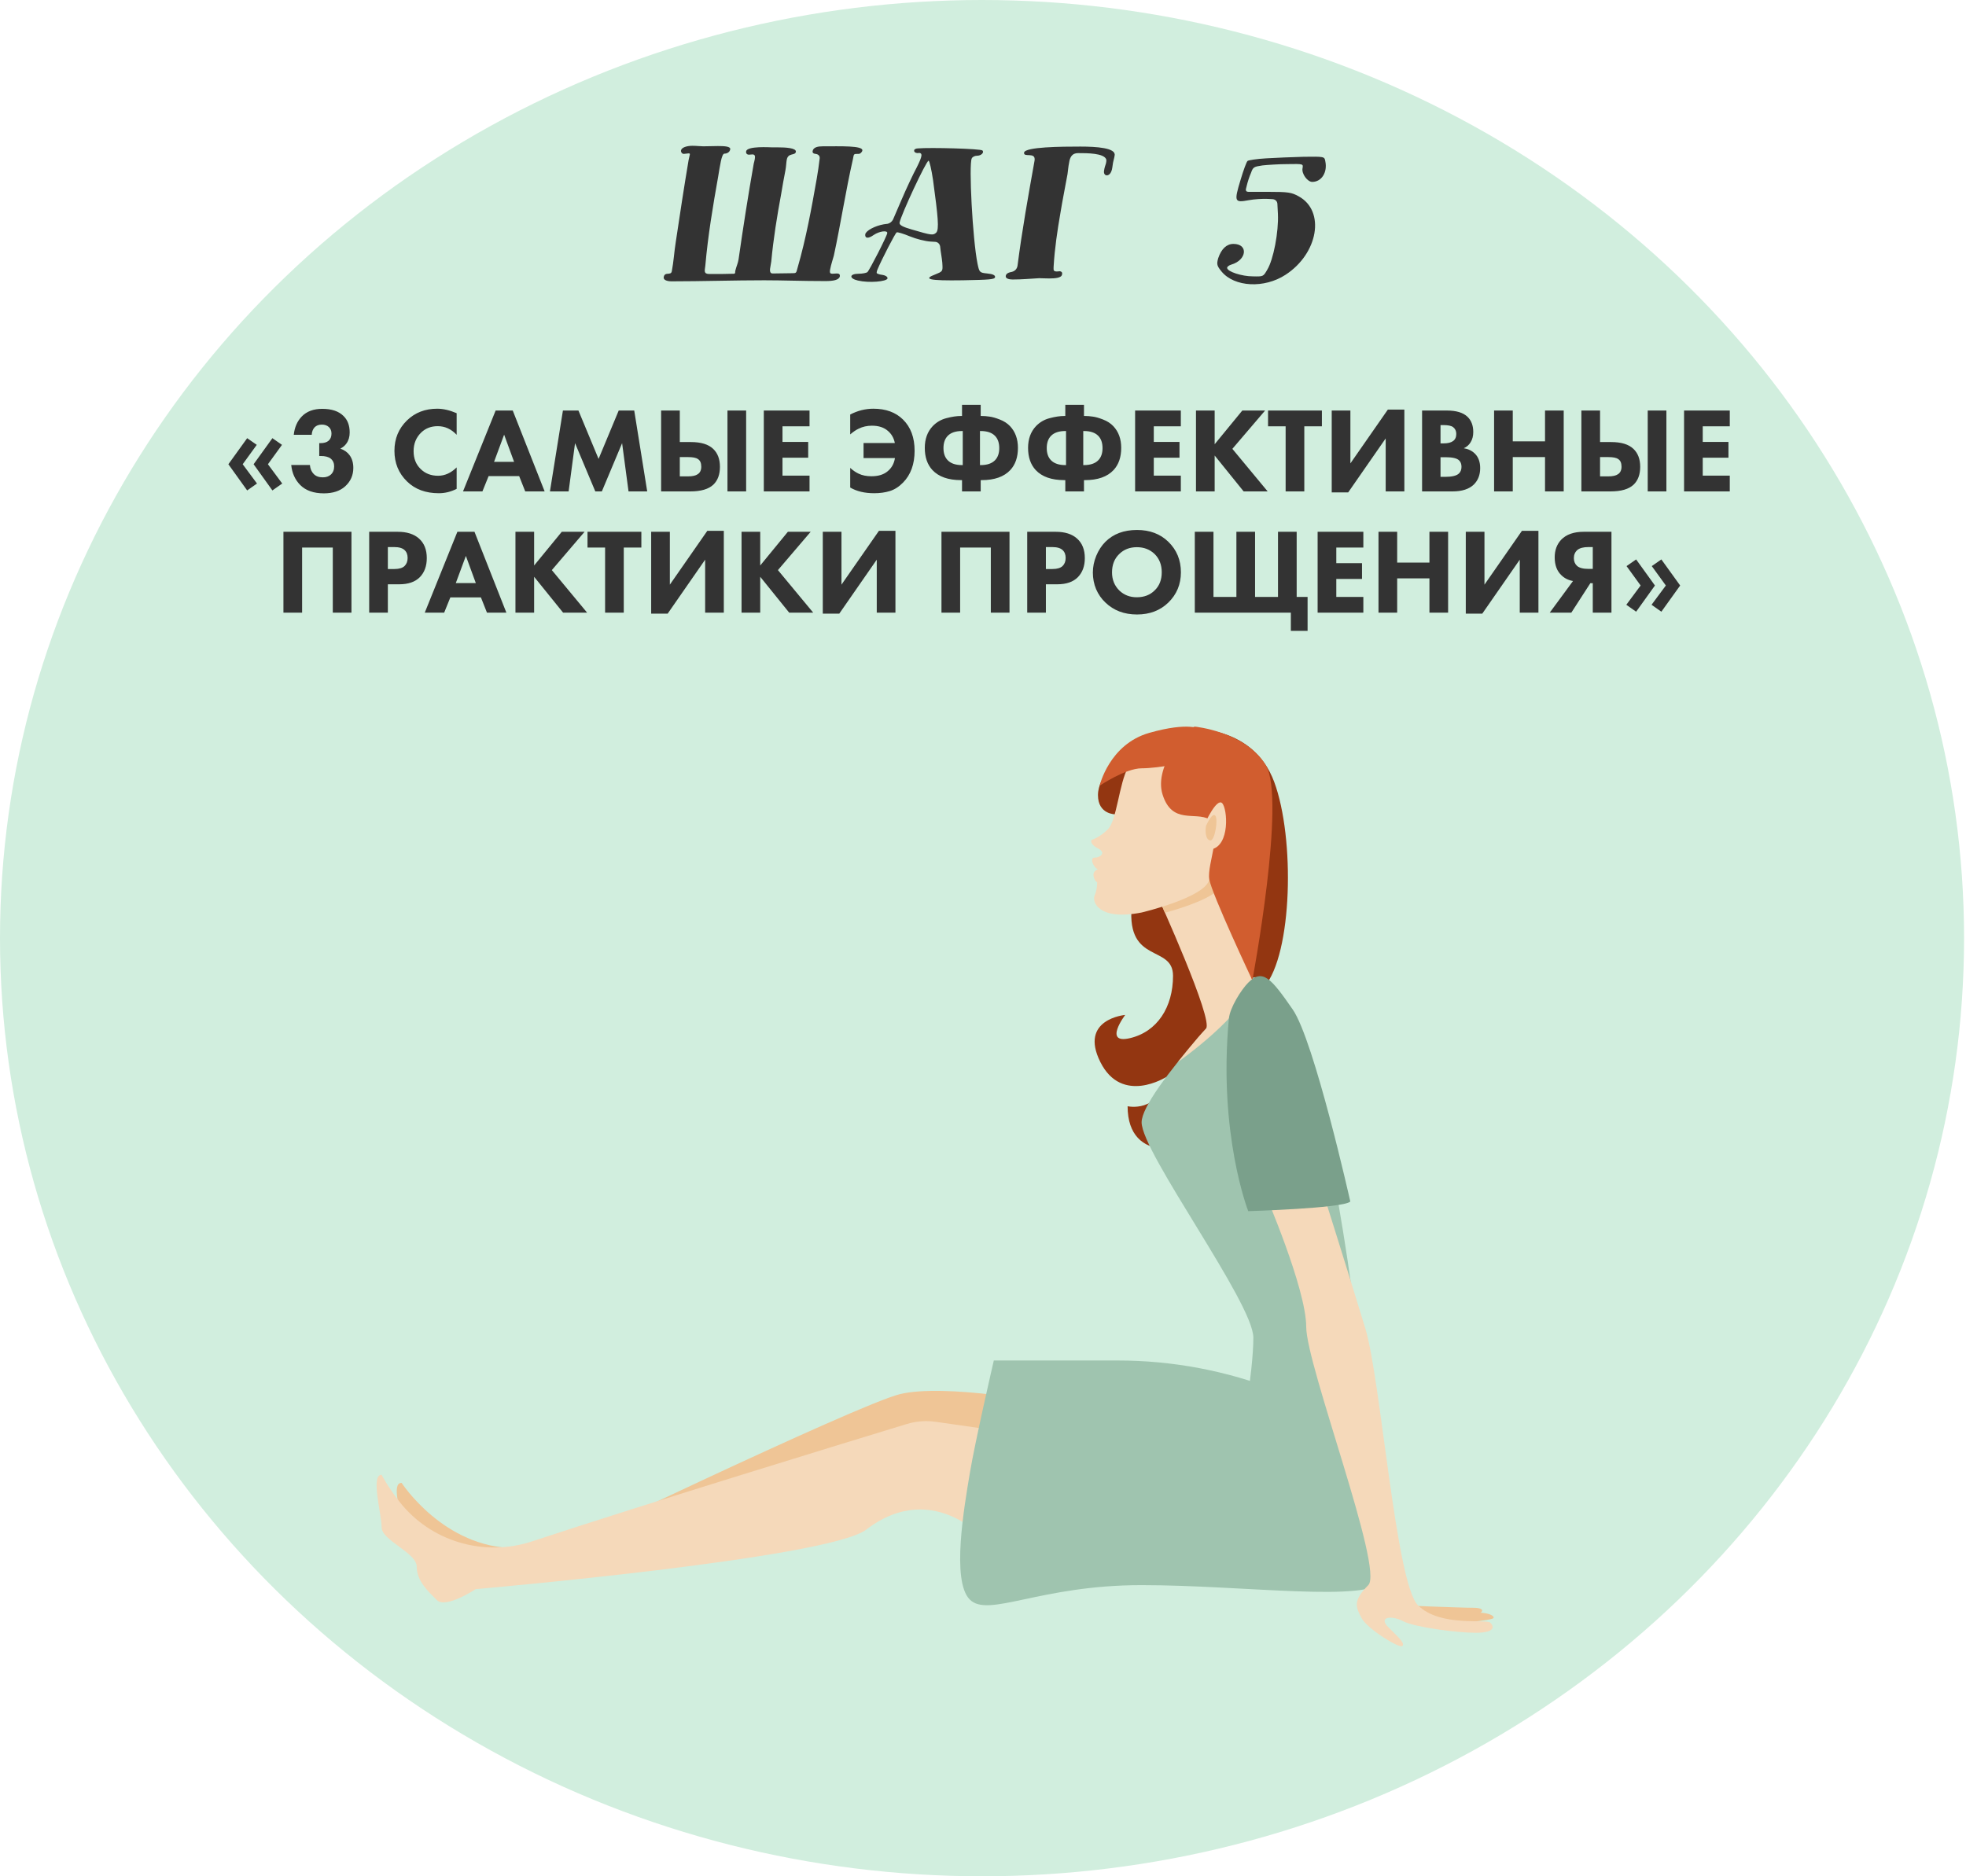 <?xml version="1.0" encoding="UTF-8"?> <svg xmlns="http://www.w3.org/2000/svg" width="308" height="294" viewBox="0 0 308 294" fill="none"> <ellipse cx="153.848" cy="147" rx="153.848" ry="147" fill="#D1EEDE"></ellipse> <path d="M127.76 24.115C128.17 24.156 128.457 24.402 128.416 24.812C128.293 25.837 128.129 27.026 127.965 27.928C127.145 32.602 126.284 37.358 124.931 42.032C124.726 42.811 124.767 42.811 123.988 42.811C123.291 42.811 121.733 42.852 121.036 42.852C120.544 42.852 120.585 42.278 120.708 41.704L120.79 41.212L120.831 40.966C121.159 37.44 121.733 33.873 122.389 30.347C122.594 29.117 122.799 27.928 123.045 26.698C123.168 26.042 123.168 25.509 123.25 25.058C123.455 23.869 124.562 24.443 124.685 23.787C124.767 23.172 123.004 23.09 121.897 23.09H120.995C120.626 23.09 117.059 22.844 116.895 23.705C116.813 24.115 117.141 24.238 117.305 24.238C117.51 24.238 117.715 24.197 117.879 24.197C118.289 24.197 118.33 24.484 118.248 24.935C118.207 25.181 118.125 25.468 118.084 25.632C117.223 30.511 116.403 35.759 115.706 40.638C115.624 41.212 115.337 41.827 115.214 42.36C115.173 42.483 115.173 42.606 115.173 42.688C115.173 42.811 115.091 42.893 115.009 42.893C113.984 42.934 112.508 42.934 111.155 42.934C110.171 42.934 110.417 42.401 110.499 41.622C110.909 36.948 111.688 32.274 112.508 27.682C112.795 26.001 113.041 24.074 113.492 24.074C113.861 24.074 114.312 23.869 114.394 23.418C114.517 22.926 113.451 22.885 112.467 22.885C111.688 22.885 110.95 22.926 110.171 22.926C109.72 22.926 109.105 22.844 108.49 22.844C107.629 22.844 106.768 23.09 106.686 23.582C106.645 23.705 106.768 24.115 107.137 24.115C107.342 24.115 107.67 24.033 107.875 24.033C108.08 24.033 108.121 24.074 108.039 24.361L107.875 25.099C107.178 29.24 106.481 33.791 105.866 37.932C105.62 39.449 105.538 41.007 105.251 42.483C105.128 43.262 104.144 42.483 103.98 43.426C103.898 43.877 104.513 44.082 105.21 44.082C109.802 44.082 115.132 43.918 119.724 43.918C122.758 43.918 125.587 44.041 129.318 44.041C130.548 44.041 131.45 43.877 131.573 43.303C131.614 42.934 131.409 42.852 131.081 42.852C130.876 42.852 130.63 42.893 130.425 42.893C130.097 42.893 129.933 42.811 130.056 42.196C130.179 41.499 130.548 40.392 130.63 40.064C131.696 35.144 132.516 29.773 133.623 24.935C133.787 24.074 133.705 24.115 134.525 24.115C134.771 24.115 135.058 23.828 135.099 23.582C135.222 22.803 131.696 22.926 128.908 22.926C128.17 22.926 127.432 23.049 127.309 23.664C127.268 23.992 127.473 24.074 127.76 24.115ZM143.878 23.951C144.575 23.951 144.534 24.402 143.632 26.206C143.099 27.19 141.992 29.527 141.172 31.454L139.901 34.406C139.737 34.734 139.409 34.98 139.081 35.062L138.466 35.144C137.072 35.39 135.678 36.128 135.555 36.702C135.473 37.358 136.006 37.44 136.867 36.825C137.769 36.21 139.081 36.046 138.999 36.538C138.917 37.071 136.211 42.36 135.883 42.647C135.719 42.77 135.104 42.893 134.53 42.893C133.054 42.893 132.972 43.631 134.407 43.959C136.129 44.369 138.917 44.123 139.04 43.631C139.081 43.385 138.753 43.139 138.138 43.057C137.769 43.016 137.482 42.893 137.359 42.811C137.318 42.729 137.359 42.483 137.482 42.196C138.138 40.638 140.27 36.497 140.475 36.415C140.598 36.333 141.541 36.62 142.525 37.03C143.509 37.44 144.985 37.809 145.764 37.85L146.461 37.891C146.871 37.891 147.199 38.178 147.281 38.588L147.363 39.285C147.486 40.064 147.65 41.089 147.65 41.622C147.691 42.483 147.609 42.565 146.584 42.975C144.493 43.754 145.518 44 150.848 43.918C155.03 43.836 155.809 43.795 155.891 43.426C155.932 43.139 155.563 42.934 154.661 42.852C153.472 42.729 153.431 42.688 153.144 41.335C152.365 37.481 151.75 25.714 152.242 24.812C152.365 24.566 152.734 24.402 153.062 24.402C153.718 24.402 154.21 23.91 153.923 23.582C153.677 23.295 145.723 23.09 143.796 23.254C143.55 23.254 143.222 23.377 143.222 23.541C143.181 23.746 143.304 23.992 143.878 23.992V23.951ZM146.666 36.456C146.174 36.907 145.928 36.866 142.853 35.964C141.418 35.554 140.885 35.267 140.926 34.898C141.172 33.627 145.108 25.181 145.477 25.181C145.6 25.181 145.928 26.534 146.174 28.215C146.953 33.955 147.158 35.964 146.666 36.456ZM159.41 41.622C159.328 42.196 158.918 42.565 158.303 42.647C157.975 42.729 157.647 42.852 157.565 43.221C157.483 43.672 158.139 43.795 158.631 43.795C160.148 43.795 161.337 43.672 162.813 43.59C163.059 43.59 163.715 43.631 164.371 43.631C165.314 43.631 166.298 43.549 166.38 43.016C166.462 42.688 166.298 42.565 166.134 42.524C166.011 42.483 165.888 42.524 165.765 42.524C165.642 42.524 165.478 42.565 165.396 42.524C164.945 42.483 165.068 42.114 165.068 41.704C165.232 38.957 165.642 36.169 166.134 33.34C166.462 31.331 166.872 29.322 167.241 27.272C167.323 26.698 167.364 26.083 167.487 25.509C167.61 24.648 167.938 23.992 168.881 23.992C170.357 23.992 172.94 23.992 173.309 24.976C173.35 25.14 173.309 25.427 173.268 25.591C173.145 25.96 173.022 26.329 172.981 26.657C172.858 27.19 173.104 27.477 173.391 27.477C173.76 27.477 174.129 27.108 174.252 26.288C174.293 26.001 174.334 25.673 174.375 25.468C174.416 25.222 174.58 24.73 174.621 24.361C174.867 23.172 171.792 22.967 169.25 22.967C166.298 22.967 160.599 23.008 160.435 23.91C160.312 24.771 162.321 23.705 162.075 25.181C161.091 30.675 160.107 36.169 159.41 41.622ZM198.359 24.812C196.883 24.894 195.571 25.099 195.448 25.222C195.284 25.345 194.792 26.698 194.341 28.215C193.316 31.618 193.398 31.782 195.612 31.372C196.473 31.208 197.826 31.126 198.646 31.167L199.384 31.208C199.835 31.249 200.122 31.577 200.122 31.987L200.204 33.545C200.327 36.333 199.507 40.679 198.523 42.278C197.908 43.344 197.908 43.344 196.268 43.303C194.546 43.303 192.291 42.565 192.25 41.991C192.209 41.827 192.496 41.581 192.906 41.458C195.325 40.761 195.612 38.219 193.234 38.219C192.168 38.219 191.348 38.998 190.856 40.433C190.569 41.417 190.651 41.663 191.389 42.565C193.398 44.984 198.072 45.23 201.393 43.057C206.518 39.736 207.666 33.053 203.443 30.757C202.336 30.142 201.803 30.06 198.646 30.06H195.571C195.284 30.06 195.12 29.896 195.202 29.568L195.325 29.076C195.448 28.543 195.735 27.641 195.981 27.108C196.309 26.165 196.432 26.124 197.785 25.919C198.564 25.837 200.327 25.714 201.721 25.714C204.181 25.673 204.181 25.673 204.058 26.37C203.894 27.231 204.837 28.502 205.575 28.502C207.051 28.502 207.994 26.985 207.625 25.263C207.502 24.525 207.461 24.525 204.263 24.566C202.459 24.607 199.794 24.73 198.359 24.812Z" fill="#333333"></path> <path d="M38.021 72.744L40.263 75.765L38.724 76.848L35.779 72.744L38.724 68.659L40.225 69.704L38.021 72.744ZM41.973 72.744L44.215 75.765L42.676 76.848L39.731 72.744L42.676 68.659L44.177 69.704L41.973 72.744ZM48.836 68.127H46.023C46.15 66.949 46.568 65.993 47.278 65.258C48.05 64.46 49.12 64.061 50.489 64.061C51.958 64.061 53.066 64.435 53.813 65.182C54.459 65.803 54.782 66.664 54.782 67.766C54.782 68.45 54.611 69.026 54.27 69.495C54.029 69.837 53.712 70.103 53.319 70.293C53.953 70.521 54.434 70.863 54.764 71.319C55.156 71.851 55.352 72.516 55.352 73.314C55.352 74.467 54.928 75.429 54.08 76.202C53.269 76.937 52.154 77.304 50.736 77.304C49.139 77.304 47.904 76.867 47.031 75.993C46.22 75.17 45.751 74.125 45.624 72.858H48.55C48.601 73.453 48.804 73.928 49.158 74.283C49.501 74.625 49.969 74.796 50.565 74.796C51.096 74.796 51.521 74.65 51.837 74.359C52.179 74.042 52.35 73.612 52.35 73.067C52.35 72.56 52.167 72.155 51.8 71.851C51.458 71.585 50.938 71.452 50.242 71.452H50.014V69.438H50.184C50.742 69.438 51.166 69.318 51.458 69.077C51.774 68.811 51.932 68.431 51.932 67.937C51.932 67.506 51.793 67.164 51.514 66.911C51.236 66.658 50.875 66.531 50.431 66.531C49.95 66.531 49.57 66.67 49.291 66.949C49.013 67.253 48.861 67.646 48.836 68.127ZM71.541 73.238V76.601C70.641 77.057 69.71 77.285 68.748 77.285C66.683 77.285 65.024 76.671 63.77 75.442C62.452 74.163 61.794 72.56 61.794 70.635C61.794 68.735 62.452 67.145 63.77 65.866C65.024 64.65 66.601 64.042 68.501 64.042C69.438 64.042 70.451 64.276 71.541 64.745V68.127C70.692 67.228 69.704 66.778 68.577 66.778C67.538 66.778 66.677 67.107 65.993 67.766C65.195 68.539 64.796 69.514 64.796 70.692C64.796 71.845 65.163 72.776 65.898 73.485C66.607 74.194 67.519 74.549 68.634 74.549C69.685 74.549 70.654 74.112 71.541 73.238ZM82.284 77L81.335 74.606H76.546L75.578 77H72.537L77.648 64.327H80.328L85.325 77H82.284ZM77.401 72.364H80.537L78.978 68.108L77.401 72.364ZM89.082 77H86.156L88.189 64.327H90.621L93.775 71.908L96.929 64.327H99.361L101.394 77H98.468L97.461 69.438L94.288 77H93.262L90.089 69.438L89.082 77ZM113.967 64.327H116.893V77H113.967V64.327ZM103.574 77V64.327H106.5V69.267H108.248C109.819 69.267 110.978 69.622 111.725 70.331C112.434 71.002 112.789 71.94 112.789 73.143C112.789 74.346 112.447 75.277 111.763 75.936C111.016 76.645 109.812 77 108.153 77H103.574ZM106.5 71.623V74.644H107.792C108.489 74.644 108.995 74.53 109.312 74.302C109.679 74.061 109.863 73.669 109.863 73.124C109.863 72.541 109.686 72.142 109.331 71.927C109.052 71.724 108.546 71.623 107.811 71.623H106.5ZM126.824 64.327V66.797H122.587V69.248H126.615V71.718H122.587V74.53H126.824V77H119.661V64.327H126.824ZM133.196 76.392V73.314C133.626 73.707 134.057 74.004 134.488 74.207C135.058 74.486 135.735 74.625 136.521 74.625C137.572 74.625 138.402 74.378 139.01 73.884C139.668 73.365 140.067 72.662 140.207 71.775H135.286V69.419H140.188C140.036 68.646 139.681 68.019 139.124 67.538C138.503 66.981 137.661 66.702 136.597 66.702C135.837 66.702 135.14 66.86 134.507 67.177C134.101 67.367 133.664 67.665 133.196 68.07V64.954C134.361 64.346 135.571 64.042 136.825 64.042C138.775 64.042 140.321 64.606 141.461 65.733C142.677 66.924 143.285 68.558 143.285 70.635C143.285 72.725 142.683 74.384 141.48 75.613C140.834 76.272 140.143 76.715 139.409 76.943C138.674 77.171 137.857 77.285 136.958 77.285C135.463 77.285 134.209 76.987 133.196 76.392ZM150.714 77V75.233H150.562C148.561 75.233 147.066 74.707 146.078 73.656C145.28 72.795 144.881 71.636 144.881 70.179C144.881 68.786 145.293 67.652 146.116 66.778C146.712 66.157 147.427 65.739 148.263 65.524C149.112 65.296 149.878 65.182 150.562 65.182H150.714V63.434H153.64V65.182H153.792C154.185 65.182 154.59 65.214 155.008 65.277C155.439 65.328 155.977 65.48 156.623 65.733C157.282 65.986 157.82 66.335 158.238 66.778C159.062 67.652 159.473 68.786 159.473 70.179C159.473 71.636 159.074 72.795 158.276 73.656C157.288 74.707 155.794 75.233 153.792 75.233H153.64V77H150.714ZM150.828 67.538H150.714C149.726 67.538 148.985 67.785 148.491 68.279C148.035 68.735 147.807 69.381 147.807 70.217C147.807 71.04 148.035 71.68 148.491 72.136C148.985 72.63 149.726 72.877 150.714 72.877H150.828V67.538ZM153.526 67.538V72.877H153.64C154.628 72.877 155.369 72.63 155.863 72.136C156.319 71.68 156.547 71.04 156.547 70.217C156.547 69.381 156.319 68.735 155.863 68.279C155.369 67.785 154.628 67.538 153.64 67.538H153.526ZM166.894 77V75.233H166.742C164.741 75.233 163.246 74.707 162.258 73.656C161.46 72.795 161.061 71.636 161.061 70.179C161.061 68.786 161.473 67.652 162.296 66.778C162.892 66.157 163.607 65.739 164.443 65.524C165.292 65.296 166.058 65.182 166.742 65.182H166.894V63.434H169.82V65.182H169.972C170.365 65.182 170.77 65.214 171.188 65.277C171.619 65.328 172.157 65.48 172.803 65.733C173.462 65.986 174 66.335 174.418 66.778C175.242 67.652 175.653 68.786 175.653 70.179C175.653 71.636 175.254 72.795 174.456 73.656C173.468 74.707 171.974 75.233 169.972 75.233H169.82V77H166.894ZM167.008 67.538H166.894C165.906 67.538 165.165 67.785 164.671 68.279C164.215 68.735 163.987 69.381 163.987 70.217C163.987 71.04 164.215 71.68 164.671 72.136C165.165 72.63 165.906 72.877 166.894 72.877H167.008V67.538ZM169.706 67.538V72.877H169.82C170.808 72.877 171.549 72.63 172.043 72.136C172.499 71.68 172.727 71.04 172.727 70.217C172.727 69.381 172.499 68.735 172.043 68.279C171.549 67.785 170.808 67.538 169.82 67.538H169.706ZM184.993 64.327V66.797H180.756V69.248H184.784V71.718H180.756V74.53H184.993V77H177.83V64.327H184.993ZM190.293 64.327V69.609L194.625 64.327H198.197L193.067 70.331L198.596 77H194.834L190.293 71.376V77H187.367V64.327H190.293ZM207.092 66.797H204.337V77H201.411V66.797H198.656V64.327H207.092V66.797ZM208.631 64.327H211.557V72.611L217.428 64.175H220.012V77H217.086V68.697L211.215 77.152H208.631V64.327ZM222.788 64.327H226.664C228.133 64.327 229.21 64.65 229.894 65.296C230.502 65.879 230.806 66.677 230.806 67.69C230.806 68.323 230.667 68.862 230.388 69.305C230.135 69.723 229.78 70.033 229.324 70.236C230.033 70.35 230.616 70.635 231.072 71.091C231.617 71.636 231.889 72.389 231.889 73.352C231.889 74.403 231.56 75.258 230.901 75.917C230.154 76.639 229.039 77 227.557 77H222.788V64.327ZM225.676 66.607V69.476H226.151C226.81 69.476 227.304 69.356 227.633 69.115C227.975 68.874 228.146 68.501 228.146 67.994C228.146 67.538 227.981 67.183 227.652 66.93C227.373 66.715 226.867 66.607 226.132 66.607H225.676ZM225.676 71.642V74.72H226.379C227.456 74.72 228.178 74.549 228.545 74.207C228.824 73.954 228.963 73.599 228.963 73.143C228.963 72.7 228.83 72.358 228.564 72.117C228.222 71.8 227.525 71.642 226.474 71.642H225.676ZM236.995 64.327V69.153H242.049V64.327H244.975V77H242.049V71.623H236.995V77H234.069V64.327H236.995ZM258.137 64.327H261.063V77H258.137V64.327ZM247.744 77V64.327H250.67V69.267H252.418C253.989 69.267 255.148 69.622 255.895 70.331C256.604 71.002 256.959 71.94 256.959 73.143C256.959 74.346 256.617 75.277 255.933 75.936C255.186 76.645 253.982 77 252.323 77H247.744ZM250.67 71.623V74.644H251.962C252.659 74.644 253.165 74.53 253.482 74.302C253.849 74.061 254.033 73.669 254.033 73.124C254.033 72.541 253.856 72.142 253.501 71.927C253.222 71.724 252.716 71.623 251.981 71.623H250.67ZM270.994 64.327V66.797H266.757V69.248H270.785V71.718H266.757V74.53H270.994V77H263.831V64.327H270.994ZM44.403 83.327H55.062V96H52.136V85.797H47.329V96H44.403V83.327ZM57.837 83.327H62.302C63.733 83.327 64.841 83.675 65.627 84.372C66.45 85.094 66.862 86.12 66.862 87.45C66.862 88.691 66.501 89.686 65.779 90.433C65.044 91.18 63.967 91.554 62.549 91.554H60.763V96H57.837V83.327ZM60.763 85.721V89.16H61.808C62.53 89.16 63.055 89.002 63.385 88.685C63.701 88.368 63.86 87.95 63.86 87.431C63.86 86.899 63.701 86.487 63.385 86.196C63.055 85.879 62.511 85.721 61.751 85.721H60.763ZM76.291 96L75.341 93.606H70.553L69.584 96H66.544L71.655 83.327H74.334L79.331 96H76.291ZM71.408 91.364H74.543L72.985 87.108L71.408 91.364ZM83.678 83.327V88.609L88.01 83.327H91.582L86.452 89.331L91.981 96H88.219L83.678 90.376V96H80.752V83.327H83.678ZM100.477 85.797H97.722V96H94.796V85.797H92.041V83.327H100.477V85.797ZM102.015 83.327H104.941V91.611L110.812 83.175H113.396V96H110.47V87.697L104.599 96.152H102.015V83.327ZM119.099 83.327V88.609L123.431 83.327H127.003L121.873 89.331L127.402 96H123.64L119.099 90.376V96H116.173V83.327H119.099ZM128.901 83.327H131.827V91.611L137.698 83.175H140.282V96H137.356V87.697L131.485 96.152H128.901V83.327ZM147.493 83.327H158.152V96H155.226V85.797H150.419V96H147.493V83.327ZM160.927 83.327H165.392C166.823 83.327 167.931 83.675 168.717 84.372C169.54 85.094 169.952 86.12 169.952 87.45C169.952 88.691 169.591 89.686 168.869 90.433C168.134 91.18 167.057 91.554 165.639 91.554H163.853V96H160.927V83.327ZM163.853 85.721V89.16H164.898C165.62 89.16 166.145 89.002 166.475 88.685C166.791 88.368 166.95 87.95 166.95 87.431C166.95 86.899 166.791 86.487 166.475 86.196C166.145 85.879 165.601 85.721 164.841 85.721H163.853ZM178.127 83.042C180.128 83.042 181.762 83.656 183.029 84.885C184.346 86.164 185.005 87.76 185.005 89.673C185.005 91.56 184.346 93.144 183.029 94.423C181.749 95.664 180.115 96.285 178.127 96.285C176.125 96.285 174.479 95.664 173.187 94.423C172.566 93.84 172.078 93.144 171.724 92.333C171.382 91.51 171.211 90.636 171.211 89.711C171.211 88.824 171.388 87.95 171.743 87.089C172.11 86.215 172.585 85.487 173.168 84.904C174.409 83.663 176.062 83.042 178.127 83.042ZM178.108 85.74C176.98 85.74 176.056 86.101 175.334 86.823C174.586 87.545 174.213 88.501 174.213 89.692C174.213 90.832 174.599 91.782 175.372 92.542C176.106 93.239 177.012 93.587 178.089 93.587C179.241 93.587 180.179 93.226 180.901 92.504C181.635 91.795 182.003 90.851 182.003 89.673C182.003 88.508 181.635 87.558 180.901 86.823C180.153 86.101 179.222 85.74 178.108 85.74ZM202.229 96H187.181V83.327H190.107V93.53H193.698V83.327H196.624V93.53H200.215V83.327H203.141V93.53H204.851V98.85H202.229V96ZM213.586 83.327V85.797H209.349V88.248H213.377V90.718H209.349V93.53H213.586V96H206.423V83.327H213.586ZM218.886 83.327V88.153H223.94V83.327H226.866V96H223.94V90.623H218.886V96H215.96V83.327H218.886ZM229.635 83.327H232.561V91.611L238.432 83.175H241.016V96H238.09V87.697L232.219 96.152H229.635V83.327ZM252.456 83.327V96H249.53V91.383H249.15L246.167 96H242.785L246.433 91.041C245.711 90.914 245.109 90.617 244.628 90.148C243.918 89.489 243.564 88.552 243.564 87.336C243.564 86.209 243.906 85.284 244.59 84.562C245.388 83.739 246.559 83.327 248.105 83.327H252.456ZM249.53 89.141V85.721H248.846C248.06 85.721 247.484 85.873 247.117 86.177C246.749 86.506 246.566 86.931 246.566 87.45C246.566 87.957 246.73 88.362 247.06 88.666C247.414 88.983 248.01 89.141 248.846 89.141H249.53ZM257.026 91.744L254.822 88.704L256.323 87.659L259.268 91.744L256.323 95.848L254.784 94.765L257.026 91.744ZM260.978 91.744L258.774 88.704L260.275 87.659L263.22 91.744L260.275 95.848L258.736 94.765L260.978 91.744Z" fill="#333333"></path> <path d="M218.347 251.503C218.347 251.503 228.641 251.924 230.818 251.924C232.995 251.924 232.704 252.992 229.231 253.512C225.757 254.035 219.579 252.779 219.579 252.779L218.347 251.503Z" fill="#EFC596"></path> <path d="M218.347 250.727C218.347 250.727 226.17 253.214 229.582 252.788C232.995 252.367 234.32 253.23 233.936 253.57C233.551 253.909 227.934 254.413 227.934 254.413L220.696 253.095L218.347 250.727Z" fill="#EFC596"></path> <path d="M166.057 220.79C164.899 219.633 147.797 216.785 141.009 218.446C134.221 220.107 84.121 244.22 84.121 244.22H98.87C98.87 244.22 137.85 233.571 141.48 229.942C145.109 226.313 185.259 237.081 185.259 237.081L166.057 220.79Z" fill="#EFC596"></path> <path d="M62.918 232.354C62.918 232.354 69.542 242.589 80.728 242.573V245.596C80.728 245.596 72.717 248.71 71.367 247.63C70.013 246.55 68.286 245.29 68.286 243.559C68.286 241.828 62.918 240.372 62.918 238.736C62.918 237.099 61.204 232.354 62.918 232.354Z" fill="#EFC596"></path> <path d="M177.407 227.202L146.61 222.788C145.08 222.567 143.521 222.685 142.04 223.139C133.395 225.774 101.853 235.417 83.372 241.517C75.798 244.016 67.431 241.541 62.534 235.245C60.733 232.933 59.78 231.084 59.78 231.084C58.025 231.084 59.78 237.184 59.78 239.291C59.78 241.398 65.283 243.272 65.283 245.493C65.283 247.719 67.055 249.339 68.442 250.726C69.829 252.113 74.53 249.003 74.53 249.003C74.53 249.003 129.762 244.221 135.719 239.672C146.631 231.346 155.186 242.159 155.186 242.159L199.342 248.435L201.772 240.318L177.407 227.202Z" fill="#F5D9BA"></path> <path d="M186.945 114.239C186.945 114.239 196.355 113.736 199.62 122.519C202.881 131.303 202.492 149.5 198.053 154.642C193.614 159.785 194.35 172.962 190.459 176.853C186.568 180.743 176.654 182.498 176.654 173.338C176.654 173.338 181.486 174.455 182.71 168.752C182.71 168.752 175.775 173.183 172.387 166.42C168.999 159.662 176.278 159.032 176.278 159.032C176.278 159.032 172.763 163.675 177.031 162.669C181.298 161.667 183.77 157.821 183.77 152.904C183.77 147.986 176.532 151.124 177.284 142.091C178.033 133.062 183.765 113.928 186.945 114.239Z" fill="#933611"></path> <path d="M196.355 153.138C196.355 153.138 178.848 171.106 178.848 175.86C178.848 180.618 196.355 204.146 196.355 209.604C196.355 215.061 194.285 226.545 194.285 226.545C194.285 226.545 213.675 250.637 215.369 245.932C217.063 241.228 208.589 151.821 196.355 153.138Z" fill="#9FC4AF"></path> <path d="M211.539 222.374C211.539 222.374 209.472 221.548 200.176 217.911C192.19 214.786 183.688 213.178 175.112 213.178H155.693C155.693 213.178 152.76 225.856 151.929 230.872C151.074 236.031 149.012 247.719 151.929 250.636C154.846 253.553 162.849 248.377 178.847 248.377C194.849 248.377 214.804 251.2 216.686 247.625C218.568 244.049 211.539 222.374 211.539 222.374Z" fill="#9FC4AF"></path> <path d="M198.049 186.689C198.049 186.689 204.636 201.887 204.636 207.909C204.636 213.932 216.841 245.899 214.362 248.378C211.883 250.858 212.418 251.827 213.294 253.521C214.174 255.215 219.255 258.353 219.693 257.915C220.131 257.477 219.129 256.597 217.496 254.965C215.864 253.333 218.016 253.083 219.796 254.024C221.575 254.965 228.224 255.845 231.174 255.845C234.124 255.845 234.153 254.936 233.494 254.278C232.835 253.619 225.593 254.99 222.136 251.529C218.679 248.072 216.301 216.104 213.916 208.224C211.531 200.345 206.261 183.629 206.261 183.629L198.049 186.689Z" fill="#F5D9BA"></path> <path d="M181.397 140.529C181.397 140.529 190.21 159.912 188.925 161.201C187.636 162.49 184.518 166.425 184.518 166.425C184.518 166.425 195.578 158.689 196.204 153.608L190.206 135.243L181.397 140.529Z" fill="#F5D9BA"></path> <path d="M190.201 135.243L181.392 140.529C181.392 140.529 181.834 141.503 182.505 143.024C185.607 142.169 190.34 140.607 191.367 138.815L190.201 135.243Z" fill="#EFC596"></path> <path d="M188.074 120.261L174.773 127.6C174.773 127.6 172.011 127.661 172.011 124.589C172.011 121.517 175.399 118.502 178.852 116.746C182.305 114.991 186.63 114.23 186.63 114.23L188.074 120.261Z" fill="#933611"></path> <path d="M183.242 116.936C183.242 116.936 178.095 117.815 176.716 120.262C175.337 122.708 174.96 128.542 173.577 129.925C172.199 131.303 170.996 131.61 170.996 131.61C170.996 131.61 170.632 132.248 172.01 132.94C173.389 133.631 172.346 134.384 171.487 134.384C170.627 134.384 171.352 136.016 172.01 136.205C172.01 136.205 171.163 136.454 171.319 137.272C171.474 138.086 171.884 138.246 171.884 138.246C171.884 138.246 171.925 139.314 171.487 140.316C171.049 141.318 172.113 144.301 178.847 142.983C178.847 142.983 188.855 140.631 189.453 137.808C190.046 134.985 194.501 124.725 190.705 120.928C186.912 117.124 183.242 116.936 183.242 116.936Z" fill="#F5D9BA"></path> <path d="M188.074 114.268C188.074 114.268 186.319 113.049 180.042 114.837C173.766 116.625 172.268 123.121 172.268 123.121C172.268 123.121 176.311 120.388 178.852 120.388C181.392 120.388 187.141 119.423 188.074 118.49C189.007 117.557 188.074 114.268 188.074 114.268Z" fill="#D15D2F"></path> <path d="M187.206 113.858C186.331 113.858 180.635 119.819 182.141 124.528C183.647 129.233 187.223 127.13 189.481 128.386C191.74 129.642 189.044 135.443 189.453 137.795C189.862 140.148 196.2 153.603 196.2 153.603C196.2 153.603 201.531 125.154 198.299 119.885C195.066 114.619 187.206 113.858 187.206 113.858Z" fill="#D15D2F"></path> <path d="M188.798 128.951C188.798 128.951 190.615 124.999 191.462 125.846C192.309 126.692 192.73 132.526 189.743 133.091C186.756 133.655 188.798 128.951 188.798 128.951Z" fill="#F5D9BA"></path> <path d="M195.553 153.972C194.432 155.101 192.685 157.903 192.525 159.581C190.811 177.704 195.553 189.777 195.553 189.777C195.553 189.777 210.475 189.339 211.543 188.271C211.543 188.271 205.897 163.05 202.509 158.157C199.117 153.264 197.795 151.714 195.553 153.972Z" fill="#7AA08B"></path> <path d="M188.929 129.433C188.929 129.433 189.866 127.277 190.373 127.784C190.881 128.292 190.333 131.687 189.653 131.687C188.966 131.687 188.761 130.517 188.929 129.433Z" fill="#EFC596"></path> </svg> 
